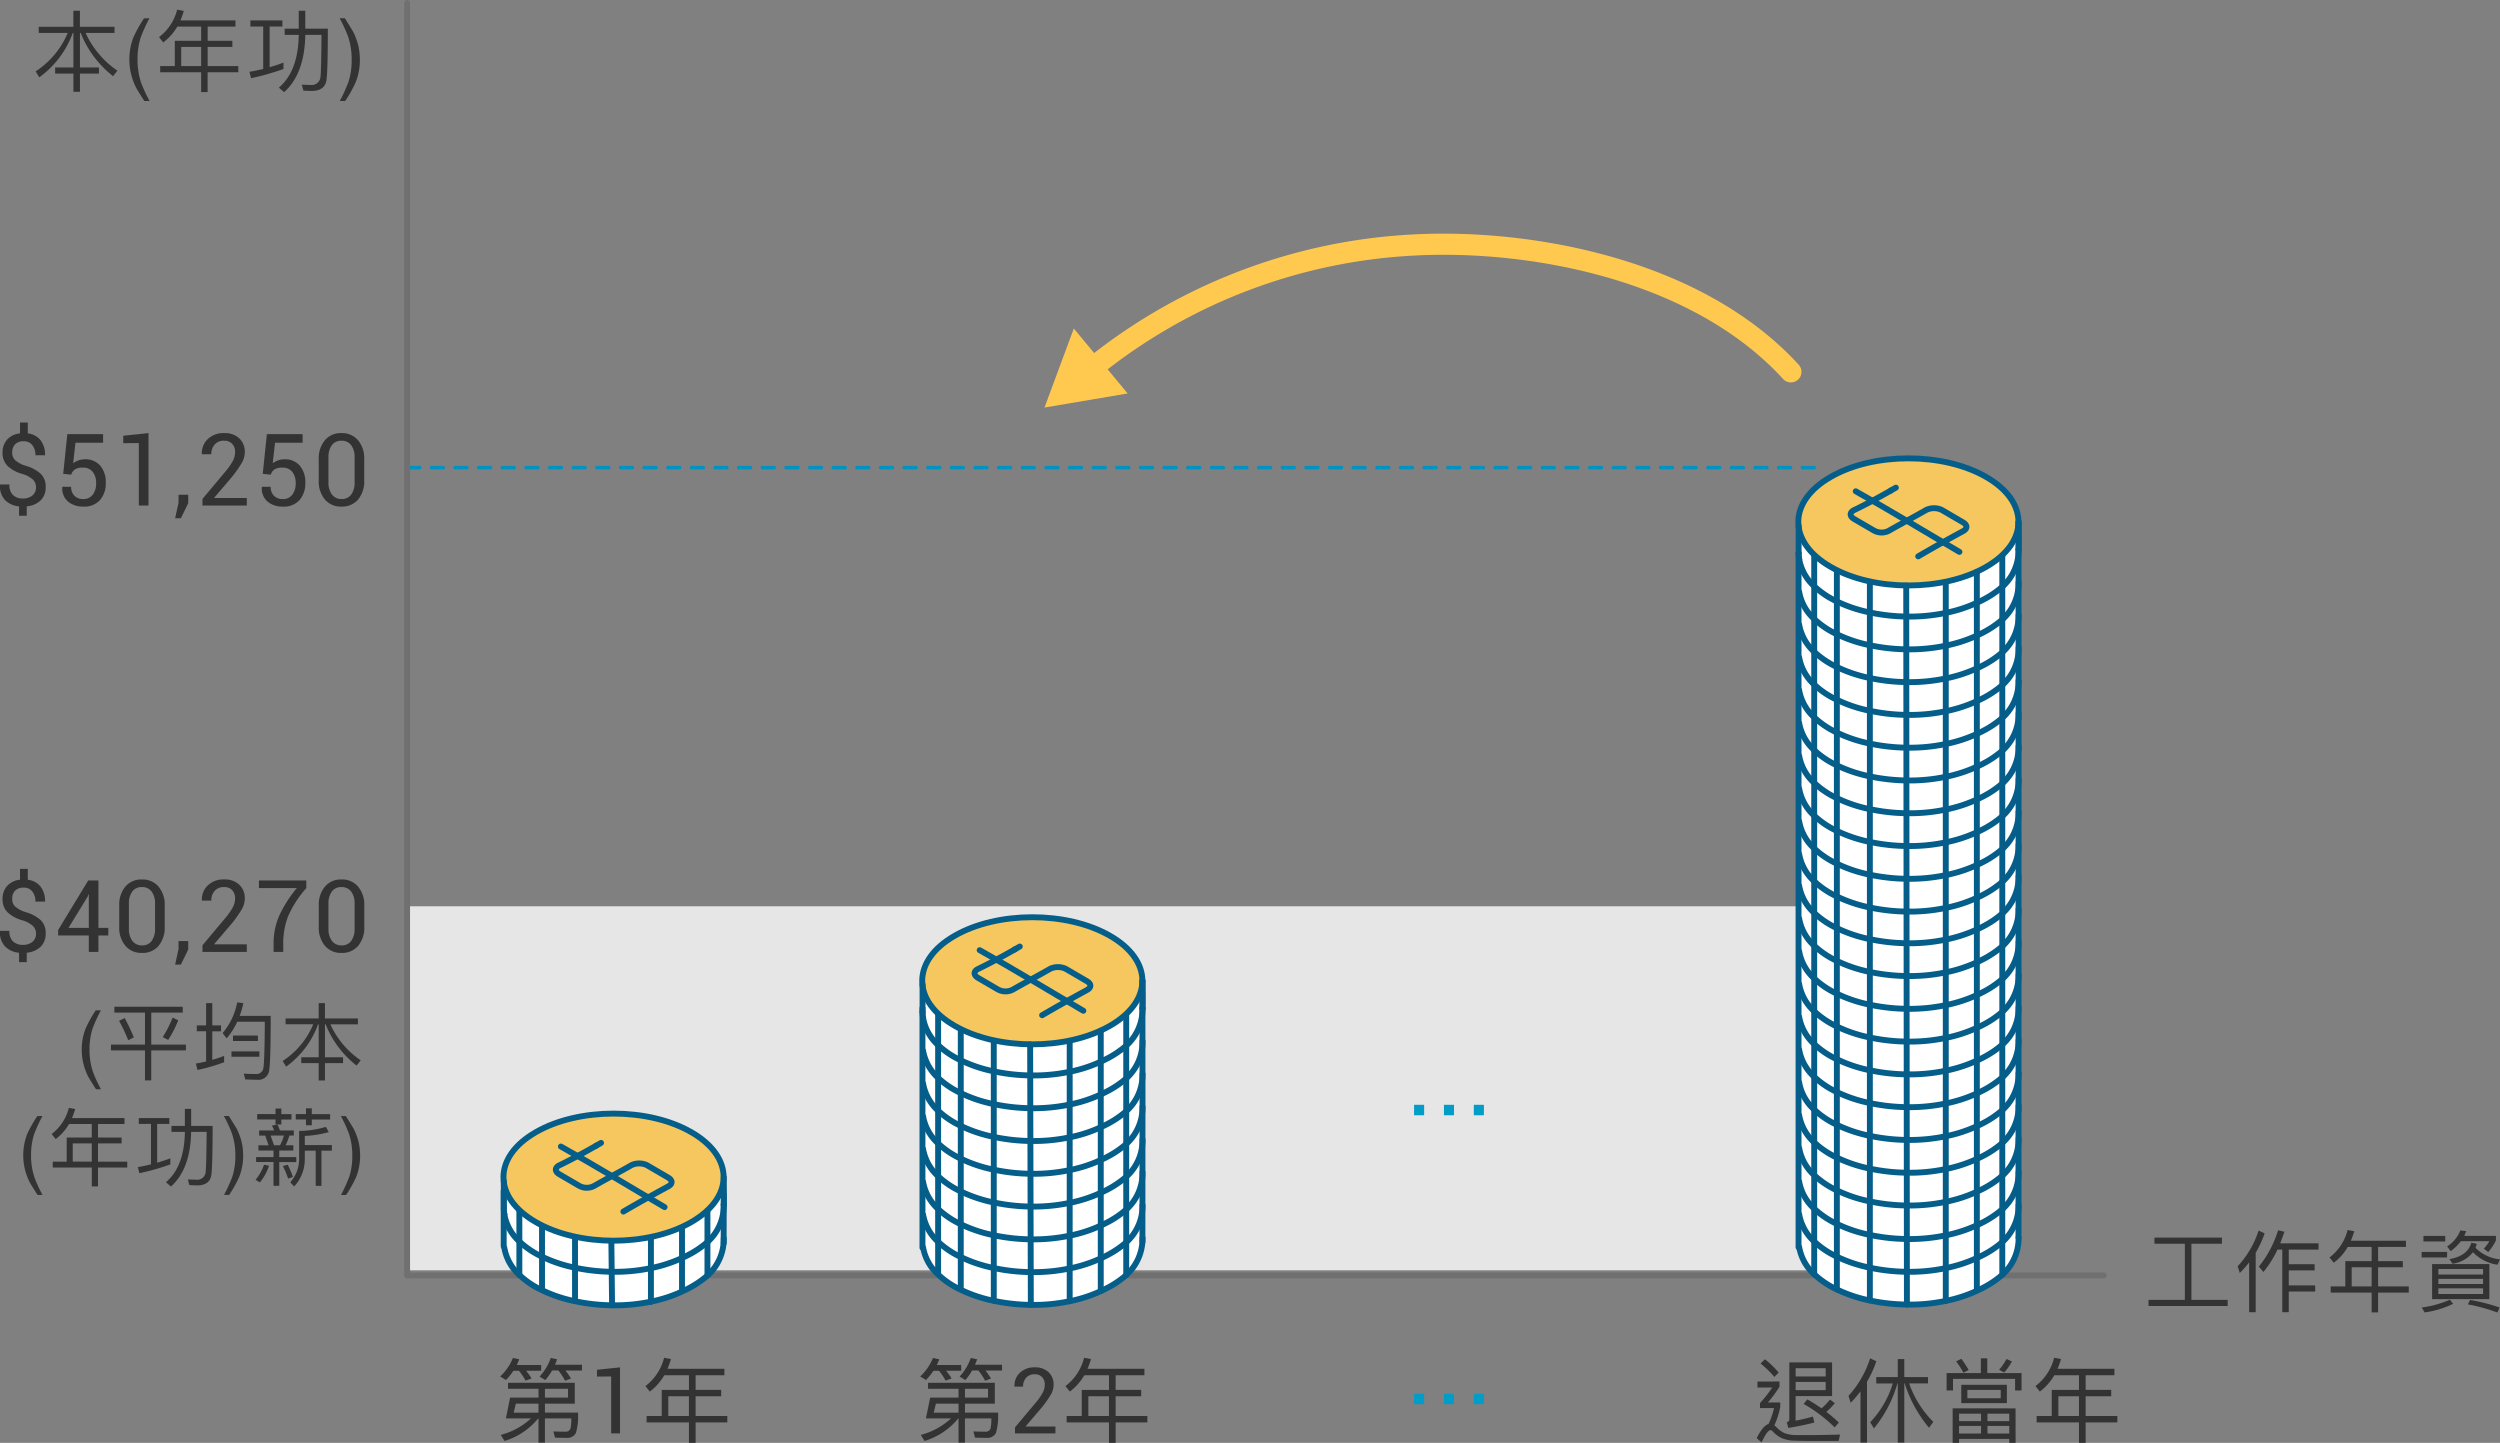 <svg xmlns="http://www.w3.org/2000/svg" width="354.745" height="204.739" viewBox="0 0 354.745 204.739">
  <rect x="0" y="0" width="354.745" height="204.739" fill="#808080" stroke="none"/>
  <g id="_04-公校教師-退撫金-本_年功_薪-一次給付" data-name="04-公校教師-退撫金-本(年功)薪-一次給付" transform="translate(-9.543 -5.233)">
    <rect id="Rectangle_281" data-name="Rectangle 281" width="220.274" height="51.653" transform="translate(67.309 133.834)" fill="#e6e6e7"/>
    <path id="Path_5683" data-name="Path 5683" d="M-20.672-2.617a1.456,1.456,0,0,0-.442-1.069,3.835,3.835,0,0,0-1.465-.79A5.051,5.051,0,0,1-24.7-5.611,2.545,2.545,0,0,1-25.419-7.5a2.668,2.668,0,0,1,.661-1.873,2.848,2.848,0,0,1,1.817-.87v-1.538h1.1v1.545a2.659,2.659,0,0,1,1.806.954,3.322,3.322,0,0,1,.644,2.144h-1.364a2.231,2.231,0,0,0-.439-1.434,1.464,1.464,0,0,0-1.211-.55,1.632,1.632,0,0,0-1.232.428,1.624,1.624,0,0,0-.411,1.173,1.465,1.465,0,0,0,.425,1.093,4.16,4.16,0,0,0,1.524.794A5.265,5.265,0,0,1-19.99-4.493,2.509,2.509,0,0,1-19.3-2.631a2.552,2.552,0,0,1-.717,1.9,3.185,3.185,0,0,1-1.97.839V1.448H-23.08V.118a3.19,3.19,0,0,1-1.963-.874,2.855,2.855,0,0,1-.738-2.2l.014-.035h1.323A1.9,1.9,0,0,0-23.9-1.458,1.988,1.988,0,0,0-22.579-1a2.1,2.1,0,0,0,1.4-.428A1.473,1.473,0,0,0-20.672-2.617ZM-16.814-4.5l.585-5.632h5.075v1.218h-3.919L-15.4-6a3.129,3.129,0,0,1,.724-.4,2.546,2.546,0,0,1,.9-.164,2.76,2.76,0,0,1,2.2.881,3.557,3.557,0,0,1,.8,2.454A3.565,3.565,0,0,1-11.59-.78a3.013,3.013,0,0,1-2.384.926,3.267,3.267,0,0,1-2.144-.7,2.433,2.433,0,0,1-.821-2.067l.014-.042h1.239a1.693,1.693,0,0,0,.477,1.284,1.714,1.714,0,0,0,1.236.456,1.618,1.618,0,0,0,1.35-.613,2.652,2.652,0,0,0,.48-1.678,2.415,2.415,0,0,0-.484-1.566,1.635,1.635,0,0,0-1.347-.6,2.153,2.153,0,0,0-1.169.244,1.424,1.424,0,0,0-.536.752ZM-4.707,0H-6.085V-8.869l-2.207.021V-9.906l3.585-.376ZM.926-.334-.118,1.8H-.933L-.446-.4V-1.538H.926ZM9.239,0H2.946V-.94L6.127-4.734A9.557,9.557,0,0,0,7.279-6.373a2.736,2.736,0,0,0,.3-1.229,1.641,1.641,0,0,0-.411-1.152A1.461,1.461,0,0,0,6.037-9.2a1.7,1.7,0,0,0-1.368.55A2.037,2.037,0,0,0,4.2-7.281H2.876l-.014-.042a2.734,2.734,0,0,1,.828-2.1,3.177,3.177,0,0,1,2.346-.86,2.95,2.95,0,0,1,2.137.752,2.578,2.578,0,0,1,.78,1.942,3.1,3.1,0,0,1-.442,1.566A17.475,17.475,0,0,1,7.164-4.1L4.61-1.107l.014.035H9.239ZM11.5-4.5l.585-5.632h5.075v1.218H13.243L12.916-6a3.129,3.129,0,0,1,.724-.4,2.546,2.546,0,0,1,.9-.164,2.76,2.76,0,0,1,2.2.881,3.557,3.557,0,0,1,.8,2.454,3.565,3.565,0,0,1-.818,2.45,3.013,3.013,0,0,1-2.384.926,3.267,3.267,0,0,1-2.144-.7,2.433,2.433,0,0,1-.821-2.067l.014-.042H12.63a1.693,1.693,0,0,0,.477,1.284,1.714,1.714,0,0,0,1.236.456,1.618,1.618,0,0,0,1.35-.613,2.652,2.652,0,0,0,.48-1.678,2.415,2.415,0,0,0-.484-1.566,1.635,1.635,0,0,0-1.347-.6,2.153,2.153,0,0,0-1.169.244,1.424,1.424,0,0,0-.536.752Zm14.4.926a4,4,0,0,1-.874,2.722,2.959,2.959,0,0,1-2.349,1,2.972,2.972,0,0,1-2.349-1,3.979,3.979,0,0,1-.881-2.722V-6.557a4.005,4.005,0,0,1,.874-2.715,2.941,2.941,0,0,1,2.342-1.009,2.97,2.97,0,0,1,2.356,1.009,3.985,3.985,0,0,1,.881,2.715ZM24.535-6.843a2.765,2.765,0,0,0-.487-1.726A1.637,1.637,0,0,0,22.67-9.2a1.611,1.611,0,0,0-1.364.633,2.794,2.794,0,0,0-.48,1.726V-3.3a2.781,2.781,0,0,0,.491,1.733,1.626,1.626,0,0,0,1.368.64,1.615,1.615,0,0,0,1.371-.637,2.822,2.822,0,0,0,.48-1.737Z" transform="translate(35.325 76.971)" fill="#333"/>
    <path id="Path_5684" data-name="Path 5684" d="M-20.672-2.617a1.456,1.456,0,0,0-.442-1.069,3.835,3.835,0,0,0-1.465-.79A5.051,5.051,0,0,1-24.7-5.611,2.545,2.545,0,0,1-25.419-7.5a2.668,2.668,0,0,1,.661-1.873,2.848,2.848,0,0,1,1.817-.87v-1.538h1.1v1.545a2.659,2.659,0,0,1,1.806.954,3.322,3.322,0,0,1,.644,2.144h-1.364a2.231,2.231,0,0,0-.439-1.434,1.464,1.464,0,0,0-1.211-.55,1.632,1.632,0,0,0-1.232.428,1.624,1.624,0,0,0-.411,1.173,1.465,1.465,0,0,0,.425,1.093,4.16,4.16,0,0,0,1.524.794A5.265,5.265,0,0,1-19.99-4.493,2.509,2.509,0,0,1-19.3-2.631a2.552,2.552,0,0,1-.717,1.9,3.185,3.185,0,0,1-1.97.839V1.448H-23.08V.118a3.19,3.19,0,0,1-1.963-.874,2.855,2.855,0,0,1-.738-2.2l.014-.035h1.323A1.9,1.9,0,0,0-23.9-1.458,1.988,1.988,0,0,0-22.579-1a2.1,2.1,0,0,0,1.4-.428A1.473,1.473,0,0,0-20.672-2.617Zm8.856-.794h1.4v1.072h-1.4V0H-13.18V-2.339h-4.351v-.773l4.267-7.024h1.448Zm-4.246,0h2.882V-8.165l-.042-.007-.132.348ZM-2.41-3.578A4,4,0,0,1-3.284-.856a2.959,2.959,0,0,1-2.349,1,2.972,2.972,0,0,1-2.349-1,3.979,3.979,0,0,1-.881-2.722V-6.557a4.005,4.005,0,0,1,.874-2.715,2.941,2.941,0,0,1,2.342-1.009A2.97,2.97,0,0,1-3.291-9.272,3.985,3.985,0,0,1-2.41-6.557ZM-3.781-6.843a2.765,2.765,0,0,0-.487-1.726A1.637,1.637,0,0,0-5.647-9.2a1.611,1.611,0,0,0-1.364.633,2.794,2.794,0,0,0-.48,1.726V-3.3A2.781,2.781,0,0,0-7-1.566a1.626,1.626,0,0,0,1.368.64,1.615,1.615,0,0,0,1.371-.637A2.822,2.822,0,0,0-3.781-3.3ZM.926-.334-.118,1.8H-.933L-.446-.4V-1.538H.926ZM9.239,0H2.946V-.94L6.127-4.734A9.557,9.557,0,0,0,7.279-6.373a2.736,2.736,0,0,0,.3-1.229,1.641,1.641,0,0,0-.411-1.152A1.461,1.461,0,0,0,6.037-9.2a1.7,1.7,0,0,0-1.368.55A2.037,2.037,0,0,0,4.2-7.281H2.876l-.014-.042a2.734,2.734,0,0,1,.828-2.1,3.177,3.177,0,0,1,2.346-.86,2.95,2.95,0,0,1,2.137.752,2.578,2.578,0,0,1,.78,1.942,3.1,3.1,0,0,1-.442,1.566A17.475,17.475,0,0,1,7.164-4.1L4.61-1.107l.014.035H9.239Zm8.445-9.056a15.067,15.067,0,0,0-2.6,4.031,10.8,10.8,0,0,0-.675,3.919V0H13.041V-1.107a9.8,9.8,0,0,1,.846-4.138,18.133,18.133,0,0,1,2.447-3.811H10.96v-1.079h6.724Zm8.223,5.478a4,4,0,0,1-.874,2.722,2.959,2.959,0,0,1-2.349,1,2.972,2.972,0,0,1-2.349-1,3.979,3.979,0,0,1-.881-2.722V-6.557a4.005,4.005,0,0,1,.874-2.715,2.941,2.941,0,0,1,2.342-1.009,2.97,2.97,0,0,1,2.356,1.009,3.985,3.985,0,0,1,.881,2.715ZM24.535-6.843a2.765,2.765,0,0,0-.487-1.726A1.637,1.637,0,0,0,22.67-9.2a1.611,1.611,0,0,0-1.364.633,2.794,2.794,0,0,0-.48,1.726V-3.3a2.781,2.781,0,0,0,.491,1.733,1.626,1.626,0,0,0,1.368.64,1.615,1.615,0,0,0,1.371-.637,2.822,2.822,0,0,0,.48-1.737Z" transform="translate(35.325 140.308)" fill="#333"/>
    <path id="Path_5682" data-name="Path 5682" d="M-46.468-7.963v.868h4.113a12.033,12.033,0,0,1-4.554,5.459l.516.843a13.365,13.365,0,0,0,4.755-6.3h.088v4.906h-2.591v.868h2.591V1.258h.931V-1.321h2.692v-.868h-2.692V-7.095h.1a14.6,14.6,0,0,0,4.6,6.139l.616-.78a12.936,12.936,0,0,1-4.516-5.359h4.1v-.868h-4.906V-10.24h-.931v2.277Zm15.71-1.208a21.447,21.447,0,0,0-1.253,2.758A10.082,10.082,0,0,0-32.447-3.3a10.13,10.13,0,0,0,.5,3.255,19.658,19.658,0,0,0,1.21,2.617h-.743q-.9-1.4-1.112-1.787a8.3,8.3,0,0,1-.467-1.05,8.633,8.633,0,0,1-.479-1.941,8.139,8.139,0,0,1-.068-1.02,8.611,8.611,0,0,1,.571-3.237,18.63,18.63,0,0,1,1.511-2.7Zm3.951,1.182h3.384v2.013h-3.736V-2.39h-2.076v.881h5.812V1.3h.918V-1.51h4.352V-2.39H-22.5V-5.107h3.51v-.868H-22.5V-7.988h3.95v-.881h-7.812a12.984,12.984,0,0,0,.478-1.346l-.943-.176A6.975,6.975,0,0,1-29.4-6.5l.6.755A7.562,7.562,0,0,0-26.806-7.988Zm.553,5.6V-5.107h2.83V-2.39ZM-14.617-8v6.025c-.642.151-1.3.289-1.95.4l.226.906a34.051,34.051,0,0,0,4.6-1.308v-.906c-.642.252-1.3.465-1.962.654V-8h1.811v-.868h-4.541V-8Zm5.044-2.239V-7.7h-2v.881h2C-9.623-3.4-10.554-.893-12.391.667l.742.642q2.906-2.585,3.006-8.126h2.3c-.025,3.359-.075,5.371-.151,6.025A1.259,1.259,0,0,1-7.912.289c-.352,0-.755-.013-1.22-.038l.214.843c.541.025.918.05,1.145.05,1.271,0,1.988-.528,2.138-1.56q.189-1.4.189-7.283h-3.2V-10.24Zm5.82,12.807A21.684,21.684,0,0,0-2.494-.209a10.023,10.023,0,0,0,.43-3.1,10.11,10.11,0,0,0-.5-3.249A19.658,19.658,0,0,0-3.771-9.17h.743q.946,1.511,1.146,1.864a7.207,7.207,0,0,1,.433.974,7.868,7.868,0,0,1,.421,1.517A8.712,8.712,0,0,1-.9-3.372,8.577,8.577,0,0,1-1.48-.129a17.812,17.812,0,0,1-1.5,2.7Z" transform="translate(61.508 16.997)" fill="#333"/>
    <path id="Path_5685" data-name="Path 5685" d="M-37.645-8.748a20.459,20.459,0,0,0-1.2,2.631,9.618,9.618,0,0,0-.416,2.965,9.664,9.664,0,0,0,.475,3.105,18.753,18.753,0,0,0,1.154,2.5h-.709Q-39.192,1.113-39.4.744a7.92,7.92,0,0,1-.445-1A8.236,8.236,0,0,1-40.3-2.109a7.764,7.764,0,0,1-.064-.973,8.214,8.214,0,0,1,.545-3.088,17.772,17.772,0,0,1,1.441-2.578Zm1.909-.516v.84h4.344v4.536h-4.824v.828h4.824V1.188h.888V-3.06h4.92v-.828H-30.5V-8.424h4.464v-.84Zm1.464,1.608-.8.4a21.855,21.855,0,0,1,1.3,2.748l.8-.4A27.98,27.98,0,0,0-34.272-7.656Zm6.8-.06a15.765,15.765,0,0,1-1.4,2.76l.768.4a14.917,14.917,0,0,0,1.428-2.784Zm3.432,1.1v.84h1.32V-1.5c-.468.12-.948.216-1.452.3l.228.912a25.412,25.412,0,0,0,3.78-1.1v-.9c-.552.216-1.1.4-1.68.564V-5.772H-20.6v-.84H-21.84V-9.768h-.876v3.156Zm5.136,1.44V-4.4h3.54v-.768Zm-.216,2.256v.756h3.96v-.756Zm.816-6.96A9.577,9.577,0,0,1-20.376-5.52l.576.744a10.075,10.075,0,0,0,1.5-2.352h3.912c-.024,3.624-.084,5.784-.192,6.48a.985.985,0,0,1-1.056.936c-.492,0-1.068-.024-1.74-.048l.216.816c.792.024,1.344.048,1.68.048A1.545,1.545,0,0,0-13.752-.348c.132-.96.2-3.492.2-7.62h-4.4a12.454,12.454,0,0,0,.516-1.8Zm6.864,2.28v.828h3.924A11.479,11.479,0,0,1-11.856-1.56l.492.8A12.75,12.75,0,0,0-6.828-6.768h.084v4.68H-9.216v.828h2.472V1.2h.888V-1.26h2.568v-.828H-5.856v-4.68h.1A13.925,13.925,0,0,0-1.368-.912l.588-.744A12.34,12.34,0,0,1-5.088-6.768h3.912V-7.6h-4.68V-9.768h-.888V-7.6Zm-34.5,13.848a20.459,20.459,0,0,0-1.2,2.631,9.618,9.618,0,0,0-.416,2.965,9.664,9.664,0,0,0,.475,3.105,18.753,18.753,0,0,0,1.154,2.5h-.709q-.855-1.336-1.061-1.705a7.92,7.92,0,0,1-.445-1,8.236,8.236,0,0,1-.457-1.852,7.764,7.764,0,0,1-.064-.973,8.214,8.214,0,0,1,.545-3.088A17.772,17.772,0,0,1-46.67,6.252Zm3.769,1.128h3.228V9.3H-42.5v3.42h-1.98v.84h5.544v2.676h.876V13.56h4.152v-.84h-4.152V10.128h3.348V9.3h-3.348V7.38H-34.3V6.54h-7.452a12.386,12.386,0,0,0,.456-1.284l-.9-.168A6.653,6.653,0,0,1-44.64,8.8l.576.72A7.214,7.214,0,0,0-42.168,7.38Zm.528,5.34V10.128h2.7V12.72Zm11.1-5.352v5.748c-.612.144-1.236.276-1.86.384l.216.864a32.483,32.483,0,0,0,4.392-1.248v-.864c-.612.24-1.236.444-1.872.624V7.368h1.728V6.54h-4.332v.828Zm4.812-2.136V7.656h-1.908V8.5h1.908c-.048,3.264-.936,5.652-2.688,7.14l.708.612q2.772-2.466,2.868-7.752h2.2c-.024,3.2-.072,5.124-.144,5.748a1.2,1.2,0,0,1-1.356,1.032c-.336,0-.72-.012-1.164-.036l.2.8c.516.024.876.048,1.092.048,1.212,0,1.9-.5,2.04-1.488q.18-1.332.18-6.948H-24.84V5.232Zm5.552,12.217a20.686,20.686,0,0,0,1.2-2.648,9.561,9.561,0,0,0,.41-2.953,9.644,9.644,0,0,0-.475-3.1,18.753,18.753,0,0,0-1.154-2.5h.709q.9,1.441,1.093,1.778a6.875,6.875,0,0,1,.413.929,7.506,7.506,0,0,1,.4,1.447,8.311,8.311,0,0,1,.12,1.377,8.182,8.182,0,0,1-.551,3.094,16.992,16.992,0,0,1-1.436,2.572Zm4.888-7.045v.744h2.136v.924h-2.472v.708h2.472v3.372h.816V12.78h2.412v-.708h-2.412v-.924h2V10.4h-1.1a8.674,8.674,0,0,0,.54-1.38h.624V8.292H-12.24c-.12-.312-.228-.588-.348-.828l-.792.132a5.457,5.457,0,0,1,.312.7h-2.124v.732h.864l.48,1.38Zm3.06,0h-.852l-.48-1.38h1.884A6.5,6.5,0,0,1-12.228,10.4Zm-3.24-4.428v.768h2.6v.708h.828V6.744h1.44V5.976h-1.44V5.184h-.828v.792Zm6.924-.816v.816H-10v.768h1.452V7.56h.828V6.744h2.6V5.976h-2.6V5.16Zm2.82,2.628a13.17,13.17,0,0,1-3.792.576v3.948a4.865,4.865,0,0,1-1.26,3.336l.552.6a5.637,5.637,0,0,0,1.512-3.936V11.16h1.548v5h.816v-5h1.476v-.792h-3.84v-1.3a14.474,14.474,0,0,0,3.4-.54ZM-14.5,13.152a6.611,6.611,0,0,1-1.2,2.136l.612.384a7.492,7.492,0,0,0,1.3-2.364Zm3.36,0-.684.192a13.7,13.7,0,0,1,.744,1.788l.672-.252A13.931,13.931,0,0,0-11.136,13.152Zm7.556,4.3a20.686,20.686,0,0,0,1.2-2.648,9.561,9.561,0,0,0,.41-2.953,9.644,9.644,0,0,0-.475-3.1A18.753,18.753,0,0,0-3.6,6.252h.709q.9,1.441,1.093,1.778a6.875,6.875,0,0,1,.413.929,7.506,7.506,0,0,1,.4,1.447,8.311,8.311,0,0,1,.12,1.377,8.182,8.182,0,0,1-.551,3.094,16.992,16.992,0,0,1-1.436,2.572Z" transform="translate(61.508 157.347)" fill="#333"/>
    <path id="Path_5691" data-name="Path 5691" d="M-19.793-8.441V-.478h-5.157V.39h11.233V-.478h-5.145V-8.441h4.327v-.868h-9.573v.868Zm13.145.83h.679V1.271h.918V-1.66H-1.3v-.868H-5.051V-4.654h3.673v-.881H-5.051V-7.61H-.824V-8.5H-6.258c.2-.516.4-1.069.6-1.648l-.906-.2A15.442,15.442,0,0,1-9.29-5.2l.642.767A14.925,14.925,0,0,0-6.648-7.61ZM-10.673-5.8v7.07h.931V-7.158A15.285,15.285,0,0,0-8.472-9.912l-.855-.4A13.493,13.493,0,0,1-12.3-5.246l.3.956A14.928,14.928,0,0,0-10.673-5.8Zm14-2.189H6.711v2.013H2.975V-2.39H.9v.881H6.711V1.3h.918V-1.51h4.352V-2.39H7.629V-5.107h3.51v-.868H7.629V-7.988h3.95v-.881H3.767a12.983,12.983,0,0,0,.478-1.346L3.3-10.39A6.975,6.975,0,0,1,.736-6.5l.6.755A7.562,7.562,0,0,0,3.327-7.988Zm.553,5.6V-5.107h2.83V-2.39Zm15.5-6.415h4.038a5.793,5.793,0,0,1-.792,1.057l.629.491a7.6,7.6,0,0,0,1.094-1.66V-9.56h-4.5c.1-.214.189-.44.277-.667l-.83-.1a4.669,4.669,0,0,1-1.874,2.264l.5.667A6.49,6.49,0,0,0,19.378-8.805Zm-5.321-.742v.78h3.094v-.78Zm-.252,2.264v.792h3.61v-.792Zm7.044-1.3c-.327,1.233-1.359,2.013-3.094,2.327l.428.654a4.487,4.487,0,0,0,2.906-1.635,6.008,6.008,0,0,0,3.472,1.774l.365-.755a5.752,5.752,0,0,1-3.484-1.648,3.734,3.734,0,0,0,.189-.566ZM15.29-5.56V-.579h8.126V-5.56Zm7.233,4.252h-6.34v-.805h6.34ZM16.183-2.73v-.73h6.34v.73Zm0-1.346v-.78h6.34v.78Zm4.5,3.61L20.36.164a25.2,25.2,0,0,1,4.2,1.157l.3-.717A26.376,26.376,0,0,0,20.687-.465ZM17.819-.5a14.665,14.665,0,0,1-4,1.107l.415.7A13.553,13.553,0,0,0,18.271.088Z" transform="translate(339.363 190.158)" fill="#333"/>
    <line id="Line_1288" data-name="Line 1288" x1="199.666" transform="translate(67.309 71.587)" fill="none" stroke="#0093c1" stroke-linecap="round" stroke-linejoin="round" stroke-width="0.5" stroke-dasharray="1.677"/>
    <path id="Path_5690" data-name="Path 5690" d="M-18.477-4.835l-.533.65A20.765,20.765,0,0,1-14.6-.858l.585-.689a18.813,18.813,0,0,0-1.768-1.508,10.863,10.863,0,0,0,1.2-1.235l-.676-.52a9.04,9.04,0,0,1-1.209,1.248C-17.1-4-17.763-4.42-18.477-4.835Zm-1.664-2.47h4.264v1.157h-4.264Zm4.264-.78h-4.264v-1.17h4.264ZM-20.141-5.3h5.173v-4.783h-6.07V-1.95c0,.156-.13.286-.364.364l.221.806c1.482-.247,2.717-.507,3.7-.767l-.208-.845q-1.228.351-2.457.585Zm-5.42-2.067v.858h2.093a17.012,17.012,0,0,1-1.729,2.2V-3.6h1.989a10.488,10.488,0,0,1-.78,2.262c-.533.156-1.092.832-1.677,2l.689.611c.546-1.157.962-1.729,1.261-1.729a.369.369,0,0,1,.286.13A4.151,4.151,0,0,0-22.065.689a5.087,5.087,0,0,0,1.885.338q1.053.039,2.418.039h3.718l.208-.9c-1.664.039-3.016.065-4.056.065h-2.236a4.676,4.676,0,0,1-1.625-.286A4.244,4.244,0,0,1-22.9-.923a1.816,1.816,0,0,0-.26-.221,10.971,10.971,0,0,0,.832-2.626v-.624H-24.08a17.343,17.343,0,0,0,1.651-2.236V-7.37Zm1.066-3.159-.624.611a13.166,13.166,0,0,1,1.963,1.9l.611-.624A13.565,13.565,0,0,0-24.5-10.529Zm13.557,4.562V1.3h.923V-7.344a15.094,15.094,0,0,0,1.326-2.9l-.884-.416a14.3,14.3,0,0,1-3.068,5.329l.312.988A18.346,18.346,0,0,0-10.938-5.966ZM-8.7-7.994v.9H-6.35A13.928,13.928,0,0,1-9.56-1.586l.533.871A17.72,17.72,0,0,0-5.7-7.1h.052V1.3h.923V-7.1h.065A18.32,18.32,0,0,0-1.215-.806L-.6-1.638A14.406,14.406,0,0,1-4.036-7.1h2.678v-.9H-4.725v-2.548h-.923v2.548Zm20.616-.572H7.052v-2.093h-.91v2.093H1.28V-6.1h.91V-7.747H11V-6.1h.91ZM3.36-6.9v2.6H9.833V-6.9Zm5.6,1.911H4.231V-6.174H8.963Zm-5.589-5.6-.741.364a11.885,11.885,0,0,1,1.04,1.612L4.413-9A16.13,16.13,0,0,0,3.373-10.594Zm6.408.026A8.1,8.1,0,0,1,8.729-9.034l.728.39a8.151,8.151,0,0,0,1.092-1.573Zm1.287,7.006H2.138v4.9h.91V.78h7.123v.559h.9ZM3.048.013V-1.066h3.12V.013Zm4.03,0V-1.066h3.094V.013ZM3.048-1.742V-2.808h3.12v1.066Zm4.03-1.066h3.094v1.066H7.078Zm9.489-5.446h3.5v2.08H16.2v3.7H14.058v.91h6.005v2.9h.949v-2.9h4.5v-.91h-4.5V-5.277h3.627v-.9H21.012v-2.08h4.082v-.91H17.022a13.416,13.416,0,0,0,.494-1.391l-.975-.182A7.207,7.207,0,0,1,13.889-6.72l.624.78A7.814,7.814,0,0,0,16.567-8.254Zm.572,5.784V-5.277h2.925V-2.47Z" transform="translate(284.481 208.634)" fill="#333"/>
    <path id="Path_2251" data-name="Path 2251" d="M67.309,5.652V186.216H308.077" fill="none" stroke="#717071" stroke-linecap="round" stroke-linejoin="round" stroke-width="0.839"/>
    <g id="Group_707" data-name="Group 707">
      <path id="Path_5686" data-name="Path 5686" d="M-10.717-6.33v1.248h-4.03l-.6,2.951h3.562a10.062,10.062,0,0,1-4.29,2.34l.533.858a9.842,9.842,0,0,0,4.783-3.2h.039V1.313h.91V-2.132h3.744A5.869,5.869,0,0,1-6.181-.689a.7.7,0,0,1-.741.442c-.52,0-1.092-.013-1.69-.039L-8.377.6c.52.013,1.053.026,1.6.026A1.378,1.378,0,0,0-5.414-.052a8.409,8.409,0,0,0,.3-2.9H-9.807V-4.225H-5.57V-7.188h-9.476v.858Zm0,2.106v1.274H-14.24l.312-1.274Zm.91-.858V-6.33h3.276v1.248Zm-4.472-3.809h.793a9.417,9.417,0,0,1,.936,1.4l.845-.312a7.923,7.923,0,0,0-.78-1.092h2.145V-9.71H-13.8c.117-.26.234-.52.351-.806l-.9-.195a7.279,7.279,0,0,1-1.807,2.626l.819.507A9.32,9.32,0,0,0-14.279-8.891Zm5.485-.039h.9a9.3,9.3,0,0,1,.949,1.456l.832-.312A9,9,0,0,0-6.9-8.93h2.353v-.819H-8.377c.1-.247.208-.507.3-.767l-.9-.195a7.577,7.577,0,0,1-1.586,2.639l.806.507A8.571,8.571,0,0,0-8.793-8.93ZM.847,0H-.409V-8.086l-2.012.019v-.965L.847-9.374ZM7.13-8.254h3.5v2.08H6.766v3.7H4.621v.91h6.005v2.9h.949v-2.9h4.5v-.91h-4.5V-5.277H15.2v-.9H11.575v-2.08h4.082v-.91H7.585a13.416,13.416,0,0,0,.494-1.391L7.1-10.737A7.207,7.207,0,0,1,4.452-6.72l.624.78A7.814,7.814,0,0,0,7.13-8.254ZM7.7-2.47V-5.277h2.925V-2.47Z" transform="translate(96.674 208.634)" fill="#333"/>
      <g id="Group_706" data-name="Group 706">
        <path id="Path_2252" data-name="Path 2252" d="M112.555,172.317a.22.22,0,0,0,0-.025c-.012-2.511-1.7-4.851-4.756-6.591-6.173-3.545-16.219-3.545-22.392,0-3.07,1.747-4.762,4.1-4.763,6.618a5.655,5.655,0,0,0,.047.689v3.133a.31.31,0,0,0-.013.062v5.868a.2.2,0,0,0,.006.026.245.245,0,0,0,0,.027,7.142,7.142,0,0,0,2.322,4,12.406,12.406,0,0,0,3.3,2.2,19.977,19.977,0,0,0,4.759,1.581,26.827,26.827,0,0,0,5.278.582c.157,0,.314.005.471.005a24.9,24.9,0,0,0,5.161-.529,19.845,19.845,0,0,0,4.757-1.571c.165-.076.318-.151.493-.238a14.228,14.228,0,0,0,2.95-1.961,6.718,6.718,0,0,0,2.4-5.2.288.288,0,0,0-.011-.078l.012-6.977v-.011Z" fill="#fff"/>
        <ellipse id="Ellipse_130" data-name="Ellipse 130" cx="15.792" cy="8.994" rx="15.792" ry="8.994" transform="translate(80.882 163.229)" fill="#f6c75e"/>
        <g id="Group_705" data-name="Group 705">
          <path id="Path_2253" data-name="Path 2253" d="M94.107,167.826a.019.019,0,0,0,.019-.019" fill="none" stroke="#055e89" stroke-linecap="round" stroke-linejoin="round" stroke-width="0.839" fill-rule="evenodd"/>
          <path id="Path_2254" data-name="Path 2254" d="M98,177.154c1.965-1.147,3.955-2.267,6.339-3.562.676-.355.663-.883.019-1.263-.876-.508-1.945-1.14-3.034-1.772a2.612,2.612,0,0,0-2.178.007c-1.758,1.018-3.716,2.036-5.249,2.925a2.227,2.227,0,0,1-2.172.006c-.876-.508-1.733-1.011-2.821-1.643-.645-.38-.67-.939.019-1.268,1.945-.941,3.936-2.036,5.907-3.176" fill="none" stroke="#055e89" stroke-linecap="round" stroke-linejoin="round" stroke-width="0.839" fill-rule="evenodd"/>
          <path id="Path_2255" data-name="Path 2255" d="M112.241,172.265c0,1.455.065,2.744,0,3.9" fill="none" stroke="#055e89" stroke-linecap="round" stroke-linejoin="round" stroke-width="0.839" fill-rule="evenodd"/>
          <line id="Line_1289" data-name="Line 1289" y2="0.019" transform="translate(112.241 176.168)" fill="none" stroke="#055e89" stroke-linecap="round" stroke-linejoin="round" stroke-width="0.839"/>
          <path id="Path_2256" data-name="Path 2256" d="M112.241,176.188a6.942,6.942,0,0,1-2.293,5.27,13.816,13.816,0,0,1-2.88,1.925c-.155.078-.309.155-.477.232a19.562,19.562,0,0,1-4.683,1.56,24.616,24.616,0,0,1-5.559.52,26.364,26.364,0,0,1-5.212-.579,19.6,19.6,0,0,1-4.683-1.565,12.13,12.13,0,0,1-3.215-2.158,6.777,6.777,0,0,1-2.132-3.839" fill="none" stroke="#055e89" stroke-linecap="round" stroke-linejoin="round" stroke-width="0.839" fill-rule="evenodd"/>
          <path id="Path_2257" data-name="Path 2257" d="M112.241,180.944a6.939,6.939,0,0,1-2.293,5.269,13.778,13.778,0,0,1-2.88,1.926c-.155.078-.309.155-.477.232a19.515,19.515,0,0,1-4.683,1.559,24.617,24.617,0,0,1-5.559.521,26.437,26.437,0,0,1-5.212-.579,19.6,19.6,0,0,1-4.683-1.565,12.132,12.132,0,0,1-3.215-2.159,6.775,6.775,0,0,1-2.132-3.838" fill="none" stroke="#055e89" stroke-linecap="round" stroke-linejoin="round" stroke-width="0.839" fill-rule="evenodd"/>
          <line id="Line_1290" data-name="Line 1290" y1="0.02" transform="translate(81.107 177.535)" fill="none" stroke="#055e89" stroke-linecap="round" stroke-linejoin="round" stroke-width="0.839"/>
          <path id="Path_2258" data-name="Path 2258" d="M81.107,177.535a5.174,5.174,0,0,1-.077-.845" fill="none" stroke="#055e89" stroke-linecap="round" stroke-linejoin="round" stroke-width="0.839" fill-rule="evenodd"/>
          <line id="Line_1291" data-name="Line 1291" y1="3.891" transform="translate(81.03 172.8)" fill="none" stroke="#055e89" stroke-linecap="round" stroke-linejoin="round" stroke-width="0.839"/>
          <line id="Line_1292" data-name="Line 1292" y1="9.11" transform="translate(109.928 177.079)" fill="none" stroke="#055e89" stroke-linecap="round" stroke-linejoin="round" stroke-width="0.839"/>
          <line id="Line_1293" data-name="Line 1293" y1="8.97" transform="translate(101.908 181.003)" fill="none" stroke="#055e89" stroke-linecap="round" stroke-linejoin="round" stroke-width="0.839"/>
          <line id="Line_1294" data-name="Line 1294" y1="8.73" transform="translate(106.318 179.641)" fill="none" stroke="#055e89" stroke-linecap="round" stroke-linejoin="round" stroke-width="0.839"/>
          <line id="Line_1295" data-name="Line 1295" x1="0.097" y1="8.811" transform="translate(96.297 181.634)" fill="none" stroke="#055e89" stroke-linecap="round" stroke-linejoin="round" stroke-width="0.839"/>
          <line id="Line_1296" data-name="Line 1296" y1="8.751" transform="translate(91.137 180.944)" fill="none" stroke="#055e89" stroke-linecap="round" stroke-linejoin="round" stroke-width="0.839"/>
          <line id="Line_1297" data-name="Line 1297" y1="9.012" transform="translate(86.454 179.195)" fill="none" stroke="#055e89" stroke-linecap="round" stroke-linejoin="round" stroke-width="0.839"/>
          <line id="Line_1298" data-name="Line 1298" y1="9.044" transform="translate(83.239 177.113)" fill="none" stroke="#055e89" stroke-linecap="round" stroke-linejoin="round" stroke-width="0.839"/>
          <path id="Path_2259" data-name="Path 2259" d="M107.635,178.648c-6.082,3.518-15.976,3.518-22.058,0-6.126-3.517-6.126-9.25,0-12.761,6.082-3.517,15.976-3.517,22.058,0C113.754,169.4,113.754,175.131,107.635,178.648Z" fill="none" stroke="#055e89" stroke-linecap="round" stroke-linejoin="round" stroke-width="0.839" fill-rule="evenodd"/>
          <path id="Path_2260" data-name="Path 2260" d="M89.133,167.923c4.993,2.783,9.728,5.688,14.714,8.6" fill="none" stroke="#055e89" stroke-linecap="round" stroke-linejoin="round" stroke-width="0.839" fill-rule="evenodd"/>
          <line id="Line_1299" data-name="Line 1299" y1="7.873" transform="translate(81.017 174.217)" fill="none" stroke="#055e89" stroke-linecap="round" stroke-linejoin="round" stroke-width="0.839"/>
          <path id="Path_2261" data-name="Path 2261" d="M112.228,181.634l.013-6.889m0,3.111-.013-.993" fill="none" stroke="#055e89" stroke-linecap="round" stroke-linejoin="round" stroke-width="0.839" fill-rule="evenodd"/>
        </g>
      </g>
    </g>
    <g id="Group_710" data-name="Group 710">
      <path id="Path_5687" data-name="Path 5687" d="M-10.717-6.33v1.248h-4.03l-.6,2.951h3.562a10.062,10.062,0,0,1-4.29,2.34l.533.858a9.842,9.842,0,0,0,4.783-3.2h.039V1.313h.91V-2.132h3.744A5.869,5.869,0,0,1-6.181-.689a.7.7,0,0,1-.741.442c-.52,0-1.092-.013-1.69-.039L-8.377.6c.52.013,1.053.026,1.6.026A1.378,1.378,0,0,0-5.414-.052a8.409,8.409,0,0,0,.3-2.9H-9.807V-4.225H-5.57V-7.188h-9.476v.858Zm0,2.106v1.274H-14.24l.312-1.274Zm.91-.858V-6.33h3.276v1.248Zm-4.472-3.809h.793a9.417,9.417,0,0,1,.936,1.4l.845-.312a7.923,7.923,0,0,0-.78-1.092h2.145V-9.71H-13.8c.117-.26.234-.52.351-.806l-.9-.195a7.279,7.279,0,0,1-1.807,2.626l.819.507A9.32,9.32,0,0,0-14.279-8.891Zm5.485-.039h.9a9.3,9.3,0,0,1,.949,1.456l.832-.312A9,9,0,0,0-6.9-8.93h2.353v-.819H-8.377c.1-.247.208-.507.3-.767l-.9-.195a7.577,7.577,0,0,1-1.586,2.639l.806.507A8.571,8.571,0,0,0-8.793-8.93ZM3.031,0H-2.707V-.857l2.9-3.459a8.714,8.714,0,0,0,1.05-1.495,2.494,2.494,0,0,0,.276-1.12,1.5,1.5,0,0,0-.374-1.05A1.332,1.332,0,0,0,.111-8.391a1.55,1.55,0,0,0-1.247.5,1.858,1.858,0,0,0-.428,1.25H-2.77l-.013-.038a2.493,2.493,0,0,1,.755-1.914A2.9,2.9,0,0,1,.111-9.374a2.689,2.689,0,0,1,1.949.685A2.351,2.351,0,0,1,2.77-6.918a2.824,2.824,0,0,1-.4,1.428A15.933,15.933,0,0,1,1.139-3.738L-1.19-1.009l.013.032H3.031Zm4.1-8.254h3.5v2.08H6.766v3.7H4.621v.91h6.005v2.9h.949v-2.9h4.5v-.91h-4.5V-5.277H15.2v-.9H11.575v-2.08h4.082v-.91H7.585a13.416,13.416,0,0,0,.494-1.391L7.1-10.737A7.207,7.207,0,0,1,4.452-6.72l.624.78A7.814,7.814,0,0,0,7.13-8.254ZM7.7-2.47V-5.277h2.925V-2.47Z" transform="translate(156.276 208.634)" fill="#333"/>
      <g id="Group_709" data-name="Group 709">
        <path id="Path_2262" data-name="Path 2262" d="M171.977,144.454a.226.226,0,0,0-.006-.025c-.012-2.511-1.7-4.851-4.755-6.591-6.174-3.545-16.22-3.545-22.392,0-3.071,1.747-4.763,4.1-4.764,6.618a5.655,5.655,0,0,0,.047.689v3.133a.324.324,0,0,0-.012.062v33.922a.236.236,0,0,0,.005.026.233.233,0,0,0,0,.027,7.146,7.146,0,0,0,2.321,4,12.4,12.4,0,0,0,3.3,2.2,19.97,19.97,0,0,0,4.76,1.581,26.882,26.882,0,0,0,5.278.583c.157,0,.314,0,.47,0a24.988,24.988,0,0,0,5.162-.528,19.883,19.883,0,0,0,4.756-1.572c.166-.075.318-.151.494-.238a14.139,14.139,0,0,0,2.949-1.961,6.721,6.721,0,0,0,2.4-5.2.343.343,0,0,0-.012-.078l.012-35.03v-.011Z" fill="#fff"/>
        <ellipse id="Ellipse_131" data-name="Ellipse 131" cx="15.792" cy="8.994" rx="15.792" ry="8.994" transform="translate(140.304 135.367)" fill="#f6c75e"/>
        <g id="Group_708" data-name="Group 708">
          <path id="Path_2263" data-name="Path 2263" d="M153.529,139.963a.019.019,0,0,0,.019-.019" fill="none" stroke="#055e89" stroke-linecap="round" stroke-linejoin="round" stroke-width="0.839" fill-rule="evenodd"/>
          <path id="Path_2264" data-name="Path 2264" d="M157.419,149.291c1.965-1.147,3.955-2.267,6.339-3.562.676-.355.664-.883.019-1.263-.876-.508-1.945-1.14-3.034-1.772a2.611,2.611,0,0,0-2.178.007c-1.758,1.018-3.716,2.036-5.249,2.925a2.227,2.227,0,0,1-2.172.006c-.876-.508-1.733-1.011-2.821-1.642-.644-.381-.67-.94.019-1.269,1.946-.941,3.937-2.036,5.907-3.176" fill="none" stroke="#055e89" stroke-linecap="round" stroke-linejoin="round" stroke-width="0.839" fill-rule="evenodd"/>
          <path id="Path_2265" data-name="Path 2265" d="M171.662,144.4c0,1.455.065,2.744,0,3.9" fill="none" stroke="#055e89" stroke-linecap="round" stroke-linejoin="round" stroke-width="0.839" fill-rule="evenodd"/>
          <line id="Line_1300" data-name="Line 1300" y2="0.019" transform="translate(171.662 148.306)" fill="none" stroke="#055e89" stroke-linecap="round" stroke-linejoin="round" stroke-width="0.839"/>
          <path id="Path_2266" data-name="Path 2266" d="M171.662,148.325a6.942,6.942,0,0,1-2.293,5.27,13.751,13.751,0,0,1-2.88,1.925c-.155.078-.309.155-.477.232a19.56,19.56,0,0,1-4.683,1.56,24.674,24.674,0,0,1-5.559.521,26.447,26.447,0,0,1-5.212-.58,19.613,19.613,0,0,1-4.683-1.565,12.147,12.147,0,0,1-3.215-2.158,6.782,6.782,0,0,1-2.131-3.839" fill="none" stroke="#055e89" stroke-linecap="round" stroke-linejoin="round" stroke-width="0.839" fill-rule="evenodd"/>
          <path id="Path_2267" data-name="Path 2267" d="M171.662,152.977a6.939,6.939,0,0,1-2.293,5.269,13.75,13.75,0,0,1-2.88,1.926c-.155.078-.309.154-.477.232a19.6,19.6,0,0,1-4.683,1.559,24.674,24.674,0,0,1-5.559.521,26.447,26.447,0,0,1-5.212-.579,19.613,19.613,0,0,1-4.683-1.565,12.149,12.149,0,0,1-3.215-2.159,6.779,6.779,0,0,1-2.131-3.838" fill="none" stroke="#055e89" stroke-linecap="round" stroke-linejoin="round" stroke-width="0.839" fill-rule="evenodd"/>
          <path id="Path_2268" data-name="Path 2268" d="M171.662,157.628a6.942,6.942,0,0,1-2.293,5.27,13.751,13.751,0,0,1-2.88,1.925c-.155.078-.309.155-.477.232a19.561,19.561,0,0,1-4.683,1.56,24.674,24.674,0,0,1-5.559.521,26.447,26.447,0,0,1-5.212-.58,19.613,19.613,0,0,1-4.683-1.565,12.146,12.146,0,0,1-3.215-2.158,6.781,6.781,0,0,1-2.131-3.839" fill="none" stroke="#055e89" stroke-linecap="round" stroke-linejoin="round" stroke-width="0.839" fill-rule="evenodd"/>
          <path id="Path_2269" data-name="Path 2269" d="M171.662,162.28a6.939,6.939,0,0,1-2.293,5.269,13.751,13.751,0,0,1-2.88,1.926c-.155.078-.309.154-.477.232a19.6,19.6,0,0,1-4.683,1.559,24.675,24.675,0,0,1-5.559.521,26.446,26.446,0,0,1-5.212-.579,19.613,19.613,0,0,1-4.683-1.565,12.149,12.149,0,0,1-3.215-2.159,6.779,6.779,0,0,1-2.131-3.838" fill="none" stroke="#055e89" stroke-linecap="round" stroke-linejoin="round" stroke-width="0.839" fill-rule="evenodd"/>
          <path id="Path_2270" data-name="Path 2270" d="M171.662,166.931a6.942,6.942,0,0,1-2.293,5.27,13.751,13.751,0,0,1-2.88,1.925c-.155.078-.309.155-.477.232a19.561,19.561,0,0,1-4.683,1.56,24.674,24.674,0,0,1-5.559.521,26.446,26.446,0,0,1-5.212-.58,19.613,19.613,0,0,1-4.683-1.565,12.147,12.147,0,0,1-3.215-2.158,6.782,6.782,0,0,1-2.131-3.839" fill="none" stroke="#055e89" stroke-linecap="round" stroke-linejoin="round" stroke-width="0.839" fill-rule="evenodd"/>
          <path id="Path_2271" data-name="Path 2271" d="M171.662,171.583a6.939,6.939,0,0,1-2.293,5.269,13.75,13.75,0,0,1-2.88,1.926c-.155.078-.309.154-.477.232a19.6,19.6,0,0,1-4.683,1.559,24.674,24.674,0,0,1-5.559.521,26.447,26.447,0,0,1-5.212-.579,19.613,19.613,0,0,1-4.683-1.565,12.149,12.149,0,0,1-3.215-2.159,6.779,6.779,0,0,1-2.131-3.838" fill="none" stroke="#055e89" stroke-linecap="round" stroke-linejoin="round" stroke-width="0.839" fill-rule="evenodd"/>
          <path id="Path_2272" data-name="Path 2272" d="M171.662,176.234a6.942,6.942,0,0,1-2.293,5.27,13.751,13.751,0,0,1-2.88,1.925c-.155.078-.309.155-.477.233a19.6,19.6,0,0,1-4.683,1.559,24.675,24.675,0,0,1-5.559.521,26.447,26.447,0,0,1-5.212-.58,19.657,19.657,0,0,1-4.683-1.564,12.172,12.172,0,0,1-3.215-2.159,6.781,6.781,0,0,1-2.131-3.839" fill="none" stroke="#055e89" stroke-linecap="round" stroke-linejoin="round" stroke-width="0.839" fill-rule="evenodd"/>
          <path id="Path_2273" data-name="Path 2273" d="M171.662,180.886a6.939,6.939,0,0,1-2.293,5.269,13.75,13.75,0,0,1-2.88,1.926c-.155.078-.309.154-.477.232a19.6,19.6,0,0,1-4.683,1.559,24.675,24.675,0,0,1-5.559.521,26.447,26.447,0,0,1-5.212-.579,19.612,19.612,0,0,1-4.683-1.565,12.148,12.148,0,0,1-3.215-2.159,6.779,6.779,0,0,1-2.131-3.838" fill="none" stroke="#055e89" stroke-linecap="round" stroke-linejoin="round" stroke-width="0.839" fill-rule="evenodd"/>
          <line id="Line_1301" data-name="Line 1301" y1="0.02" transform="translate(140.529 149.672)" fill="none" stroke="#055e89" stroke-linecap="round" stroke-linejoin="round" stroke-width="0.839"/>
          <path id="Path_2274" data-name="Path 2274" d="M140.529,149.672a5.063,5.063,0,0,1-.078-.844" fill="none" stroke="#055e89" stroke-linecap="round" stroke-linejoin="round" stroke-width="0.839" fill-rule="evenodd"/>
          <line id="Line_1302" data-name="Line 1302" y1="3.891" transform="translate(140.451 144.937)" fill="none" stroke="#055e89" stroke-linecap="round" stroke-linejoin="round" stroke-width="0.839"/>
          <line id="Line_1303" data-name="Line 1303" y1="36.935" transform="translate(169.35 149.221)" fill="none" stroke="#055e89" stroke-linecap="round" stroke-linejoin="round" stroke-width="0.839"/>
          <line id="Line_1304" data-name="Line 1304" y1="36.767" transform="translate(161.329 153.105)" fill="none" stroke="#055e89" stroke-linecap="round" stroke-linejoin="round" stroke-width="0.839"/>
          <line id="Line_1305" data-name="Line 1305" y1="36.906" transform="translate(165.739 151.491)" fill="none" stroke="#055e89" stroke-linecap="round" stroke-linejoin="round" stroke-width="0.839"/>
          <line id="Line_1306" data-name="Line 1306" x1="0.097" y1="36.96" transform="translate(155.718 153.433)" fill="none" stroke="#055e89" stroke-linecap="round" stroke-linejoin="round" stroke-width="0.839"/>
          <line id="Line_1307" data-name="Line 1307" y1="36.857" transform="translate(150.558 152.957)" fill="none" stroke="#055e89" stroke-linecap="round" stroke-linejoin="round" stroke-width="0.839"/>
          <line id="Line_1308" data-name="Line 1308" y1="36.274" transform="translate(145.875 151.623)" fill="none" stroke="#055e89" stroke-linecap="round" stroke-linejoin="round" stroke-width="0.839"/>
          <line id="Line_1309" data-name="Line 1309" y1="36.67" transform="translate(142.66 149.221)" fill="none" stroke="#055e89" stroke-linecap="round" stroke-linejoin="round" stroke-width="0.839"/>
          <path id="Path_2275" data-name="Path 2275" d="M167.056,150.785c-6.082,3.518-15.976,3.518-22.057,0-6.127-3.517-6.127-9.25,0-12.761,6.081-3.517,15.975-3.517,22.057,0C173.175,141.535,173.175,147.268,167.056,150.785Z" fill="none" stroke="#055e89" stroke-linecap="round" stroke-linejoin="round" stroke-width="0.839" fill-rule="evenodd"/>
          <path id="Path_2276" data-name="Path 2276" d="M148.555,140.06c4.993,2.783,9.727,5.688,14.713,8.6" fill="none" stroke="#055e89" stroke-linecap="round" stroke-linejoin="round" stroke-width="0.839" fill-rule="evenodd"/>
          <line id="Line_1310" data-name="Line 1310" y1="34.004" transform="translate(140.438 148.277)" fill="none" stroke="#055e89" stroke-linecap="round" stroke-linejoin="round" stroke-width="0.839"/>
          <path id="Path_2277" data-name="Path 2277" d="M171.65,181.477l.012-20.624m0-.082L171.65,144.4" fill="none" stroke="#055e89" stroke-linecap="round" stroke-linejoin="round" stroke-width="0.839" fill-rule="evenodd"/>
        </g>
      </g>
    </g>
    <g id="Group_712" data-name="Group 712">
      <path id="Path_2278" data-name="Path 2278" d="M296.291,79.341a.188.188,0,0,0,0-.025c-.012-2.512-1.7-4.852-4.756-6.592-6.173-3.544-16.219-3.544-22.392,0-3.07,1.747-4.762,4.1-4.763,6.618a5.644,5.644,0,0,0,.047.689v3.133a.326.326,0,0,0-.013.062V182.07a.2.2,0,0,0,.006.026.244.244,0,0,0,0,.027,7.142,7.142,0,0,0,2.322,4,12.417,12.417,0,0,0,3.3,2.2,20,20,0,0,0,4.76,1.581,26.819,26.819,0,0,0,5.278.582c.157,0,.314.005.471.005a24.9,24.9,0,0,0,5.161-.529,19.845,19.845,0,0,0,4.757-1.571c.165-.076.318-.151.493-.238a14.229,14.229,0,0,0,2.95-1.961,6.718,6.718,0,0,0,2.4-5.2.289.289,0,0,0-.011-.078l.012-99.954v-.011Z" fill="#fff"/>
      <ellipse id="Ellipse_132" data-name="Ellipse 132" cx="15.792" cy="8.994" rx="15.792" ry="8.994" transform="translate(264.618 70.253)" fill="#f6c75e"/>
      <g id="Group_711" data-name="Group 711">
        <path id="Path_2279" data-name="Path 2279" d="M277.843,74.85a.019.019,0,0,0,.019-.02" fill="none" stroke="#055e89" stroke-linecap="round" stroke-linejoin="round" stroke-width="0.839" fill-rule="evenodd"/>
        <path id="Path_2280" data-name="Path 2280" d="M281.734,84.178c1.965-1.147,3.955-2.268,6.339-3.562.676-.356.663-.883.019-1.264-.876-.508-1.945-1.14-3.034-1.771a2.6,2.6,0,0,0-2.178.007c-1.758,1.017-3.716,2.035-5.249,2.924a2.23,2.23,0,0,1-2.172.007c-.876-.509-1.733-1.011-2.821-1.643-.645-.38-.67-.94.019-1.269,1.945-.94,3.936-2.036,5.907-3.176" fill="none" stroke="#055e89" stroke-linecap="round" stroke-linejoin="round" stroke-width="0.839" fill-rule="evenodd"/>
        <path id="Path_2281" data-name="Path 2281" d="M295.977,79.288c0,1.456.065,2.744,0,3.9" fill="none" stroke="#055e89" stroke-linecap="round" stroke-linejoin="round" stroke-width="0.839" fill-rule="evenodd"/>
        <line id="Line_1311" data-name="Line 1311" y2="0.019" transform="translate(295.977 83.192)" fill="none" stroke="#055e89" stroke-linecap="round" stroke-linejoin="round" stroke-width="0.839"/>
        <path id="Path_2282" data-name="Path 2282" d="M295.977,83.211a6.942,6.942,0,0,1-2.293,5.27,13.776,13.776,0,0,1-2.88,1.926c-.155.077-.309.154-.477.232a19.6,19.6,0,0,1-4.683,1.559,24.675,24.675,0,0,1-5.559.521,26.514,26.514,0,0,1-5.212-.579,19.687,19.687,0,0,1-4.683-1.565,12.156,12.156,0,0,1-3.215-2.159,6.778,6.778,0,0,1-2.132-3.839" fill="none" stroke="#055e89" stroke-linecap="round" stroke-linejoin="round" stroke-width="0.839" fill-rule="evenodd"/>
        <path id="Path_2283" data-name="Path 2283" d="M295.977,87.863a6.938,6.938,0,0,1-2.293,5.269,13.776,13.776,0,0,1-2.88,1.926c-.155.078-.309.155-.477.232a19.516,19.516,0,0,1-4.683,1.559,24.56,24.56,0,0,1-5.559.521,26.364,26.364,0,0,1-5.212-.579,19.6,19.6,0,0,1-4.683-1.565,12.132,12.132,0,0,1-3.215-2.159,6.772,6.772,0,0,1-2.132-3.838" fill="none" stroke="#055e89" stroke-linecap="round" stroke-linejoin="round" stroke-width="0.839" fill-rule="evenodd"/>
        <path id="Path_2284" data-name="Path 2284" d="M295.977,92.514a6.942,6.942,0,0,1-2.293,5.27,13.776,13.776,0,0,1-2.88,1.926c-.155.077-.309.154-.477.232a19.6,19.6,0,0,1-4.683,1.559,24.675,24.675,0,0,1-5.559.521,26.515,26.515,0,0,1-5.212-.579,19.687,19.687,0,0,1-4.683-1.565,12.156,12.156,0,0,1-3.215-2.159,6.778,6.778,0,0,1-2.132-3.839" fill="none" stroke="#055e89" stroke-linecap="round" stroke-linejoin="round" stroke-width="0.839" fill-rule="evenodd"/>
        <path id="Path_2285" data-name="Path 2285" d="M295.977,97.166a6.942,6.942,0,0,1-2.293,5.27,13.815,13.815,0,0,1-2.88,1.925c-.155.078-.309.155-.477.232a19.516,19.516,0,0,1-4.683,1.559,24.559,24.559,0,0,1-5.559.521,26.364,26.364,0,0,1-5.212-.579,19.6,19.6,0,0,1-4.683-1.565,12.132,12.132,0,0,1-3.215-2.159,6.772,6.772,0,0,1-2.132-3.838" fill="none" stroke="#055e89" stroke-linecap="round" stroke-linejoin="round" stroke-width="0.839" fill-rule="evenodd"/>
        <path id="Path_2286" data-name="Path 2286" d="M295.977,101.817a6.942,6.942,0,0,1-2.293,5.27,13.776,13.776,0,0,1-2.88,1.926c-.155.077-.309.154-.477.232a19.6,19.6,0,0,1-4.683,1.559,24.674,24.674,0,0,1-5.559.521,26.514,26.514,0,0,1-5.212-.579,19.687,19.687,0,0,1-4.683-1.565,12.156,12.156,0,0,1-3.215-2.159,6.778,6.778,0,0,1-2.132-3.839" fill="none" stroke="#055e89" stroke-linecap="round" stroke-linejoin="round" stroke-width="0.839" fill-rule="evenodd"/>
        <path id="Path_2287" data-name="Path 2287" d="M295.977,106.469a6.942,6.942,0,0,1-2.293,5.27,13.816,13.816,0,0,1-2.88,1.925c-.155.078-.309.155-.477.232a19.516,19.516,0,0,1-4.683,1.559,24.559,24.559,0,0,1-5.559.521,26.364,26.364,0,0,1-5.212-.579,19.6,19.6,0,0,1-4.683-1.565,12.132,12.132,0,0,1-3.215-2.159,6.772,6.772,0,0,1-2.132-3.838" fill="none" stroke="#055e89" stroke-linecap="round" stroke-linejoin="round" stroke-width="0.839" fill-rule="evenodd"/>
        <path id="Path_2288" data-name="Path 2288" d="M295.977,111.12a6.942,6.942,0,0,1-2.293,5.27,13.776,13.776,0,0,1-2.88,1.926c-.155.077-.309.154-.477.232a19.6,19.6,0,0,1-4.683,1.559,24.675,24.675,0,0,1-5.559.521,26.514,26.514,0,0,1-5.212-.579,19.643,19.643,0,0,1-4.683-1.565,12.156,12.156,0,0,1-3.215-2.159,6.778,6.778,0,0,1-2.132-3.838" fill="none" stroke="#055e89" stroke-linecap="round" stroke-linejoin="round" stroke-width="0.839" fill-rule="evenodd"/>
        <path id="Path_2289" data-name="Path 2289" d="M295.977,115.772a6.942,6.942,0,0,1-2.293,5.27,13.816,13.816,0,0,1-2.88,1.925c-.155.078-.309.155-.477.232a19.515,19.515,0,0,1-4.683,1.559,24.56,24.56,0,0,1-5.559.521,26.363,26.363,0,0,1-5.212-.579,19.6,19.6,0,0,1-4.683-1.565,12.132,12.132,0,0,1-3.215-2.159,6.772,6.772,0,0,1-2.132-3.838" fill="none" stroke="#055e89" stroke-linecap="round" stroke-linejoin="round" stroke-width="0.839" fill-rule="evenodd"/>
        <path id="Path_2290" data-name="Path 2290" d="M295.977,120.423a6.942,6.942,0,0,1-2.293,5.27,13.776,13.776,0,0,1-2.88,1.926c-.155.077-.309.154-.477.232a19.6,19.6,0,0,1-4.683,1.559,24.674,24.674,0,0,1-5.559.521,26.515,26.515,0,0,1-5.212-.579,19.643,19.643,0,0,1-4.683-1.565,12.156,12.156,0,0,1-3.215-2.159,6.778,6.778,0,0,1-2.132-3.838" fill="none" stroke="#055e89" stroke-linecap="round" stroke-linejoin="round" stroke-width="0.839" fill-rule="evenodd"/>
        <path id="Path_2291" data-name="Path 2291" d="M295.977,125.075a6.942,6.942,0,0,1-2.293,5.27,13.815,13.815,0,0,1-2.88,1.925c-.155.078-.309.155-.477.232a19.515,19.515,0,0,1-4.683,1.559,24.56,24.56,0,0,1-5.559.521,26.364,26.364,0,0,1-5.212-.579,19.6,19.6,0,0,1-4.683-1.565,12.132,12.132,0,0,1-3.215-2.159,6.772,6.772,0,0,1-2.132-3.838" fill="none" stroke="#055e89" stroke-linecap="round" stroke-linejoin="round" stroke-width="0.839" fill-rule="evenodd"/>
        <path id="Path_2292" data-name="Path 2292" d="M295.977,129.569a6.938,6.938,0,0,1-2.293,5.269,13.777,13.777,0,0,1-2.88,1.926c-.155.078-.309.154-.477.232a19.6,19.6,0,0,1-4.683,1.559,24.675,24.675,0,0,1-5.559.521,26.438,26.438,0,0,1-5.212-.579,19.6,19.6,0,0,1-4.683-1.565,12.132,12.132,0,0,1-3.215-2.159,6.775,6.775,0,0,1-2.132-3.838" fill="none" stroke="#055e89" stroke-linecap="round" stroke-linejoin="round" stroke-width="0.839" fill-rule="evenodd"/>
        <path id="Path_2293" data-name="Path 2293" d="M295.977,134.22a6.942,6.942,0,0,1-2.293,5.27,13.776,13.776,0,0,1-2.88,1.925c-.155.078-.309.155-.477.233a19.6,19.6,0,0,1-4.683,1.559,24.674,24.674,0,0,1-5.559.521,26.438,26.438,0,0,1-5.212-.58,19.641,19.641,0,0,1-4.683-1.564,12.156,12.156,0,0,1-3.215-2.159,6.778,6.778,0,0,1-2.132-3.839" fill="none" stroke="#055e89" stroke-linecap="round" stroke-linejoin="round" stroke-width="0.839" fill-rule="evenodd"/>
        <path id="Path_2294" data-name="Path 2294" d="M295.977,138.872a6.938,6.938,0,0,1-2.293,5.269,13.776,13.776,0,0,1-2.88,1.926c-.155.078-.309.154-.477.232a19.6,19.6,0,0,1-4.683,1.559,24.674,24.674,0,0,1-5.559.521,26.439,26.439,0,0,1-5.212-.579,19.6,19.6,0,0,1-4.683-1.565,12.132,12.132,0,0,1-3.215-2.159,6.775,6.775,0,0,1-2.132-3.838" fill="none" stroke="#055e89" stroke-linecap="round" stroke-linejoin="round" stroke-width="0.839" fill-rule="evenodd"/>
        <path id="Path_2295" data-name="Path 2295" d="M295.977,143.523a6.942,6.942,0,0,1-2.293,5.27,13.776,13.776,0,0,1-2.88,1.925c-.155.078-.309.155-.477.233a19.6,19.6,0,0,1-4.683,1.559,24.675,24.675,0,0,1-5.559.521,26.44,26.44,0,0,1-5.212-.58,19.641,19.641,0,0,1-4.683-1.564,12.155,12.155,0,0,1-3.215-2.159,6.777,6.777,0,0,1-2.132-3.839" fill="none" stroke="#055e89" stroke-linecap="round" stroke-linejoin="round" stroke-width="0.839" fill-rule="evenodd"/>
        <path id="Path_2296" data-name="Path 2296" d="M295.977,148.175a6.938,6.938,0,0,1-2.293,5.269,13.776,13.776,0,0,1-2.88,1.926c-.155.078-.309.154-.477.232a19.6,19.6,0,0,1-4.683,1.559,24.675,24.675,0,0,1-5.559.521,26.44,26.44,0,0,1-5.212-.579,19.6,19.6,0,0,1-4.683-1.565,12.132,12.132,0,0,1-3.215-2.159,6.775,6.775,0,0,1-2.132-3.838" fill="none" stroke="#055e89" stroke-linecap="round" stroke-linejoin="round" stroke-width="0.839" fill-rule="evenodd"/>
        <path id="Path_2297" data-name="Path 2297" d="M295.977,152.826a6.942,6.942,0,0,1-2.293,5.27,13.776,13.776,0,0,1-2.88,1.925c-.155.078-.309.155-.477.233a19.6,19.6,0,0,1-4.683,1.559,24.674,24.674,0,0,1-5.559.521,26.515,26.515,0,0,1-5.212-.579,19.687,19.687,0,0,1-4.683-1.565,12.156,12.156,0,0,1-3.215-2.159,6.778,6.778,0,0,1-2.132-3.839" fill="none" stroke="#055e89" stroke-linecap="round" stroke-linejoin="round" stroke-width="0.839" fill-rule="evenodd"/>
        <path id="Path_2298" data-name="Path 2298" d="M295.977,157.478a6.938,6.938,0,0,1-2.293,5.269,13.775,13.775,0,0,1-2.88,1.926c-.155.078-.309.154-.477.232a19.6,19.6,0,0,1-4.683,1.559,24.674,24.674,0,0,1-5.559.521,26.439,26.439,0,0,1-5.212-.579,19.6,19.6,0,0,1-4.683-1.565,12.132,12.132,0,0,1-3.215-2.159,6.775,6.775,0,0,1-2.132-3.838" fill="none" stroke="#055e89" stroke-linecap="round" stroke-linejoin="round" stroke-width="0.839" fill-rule="evenodd"/>
        <path id="Path_2299" data-name="Path 2299" d="M295.977,162.129a6.942,6.942,0,0,1-2.293,5.27,13.777,13.777,0,0,1-2.88,1.925c-.155.078-.309.155-.477.233a19.6,19.6,0,0,1-4.683,1.559,24.674,24.674,0,0,1-5.559.521,26.514,26.514,0,0,1-5.212-.579,19.687,19.687,0,0,1-4.683-1.565,12.156,12.156,0,0,1-3.215-2.159,6.778,6.778,0,0,1-2.132-3.839" fill="none" stroke="#055e89" stroke-linecap="round" stroke-linejoin="round" stroke-width="0.839" fill-rule="evenodd"/>
        <path id="Path_2300" data-name="Path 2300" d="M295.977,166.781a6.938,6.938,0,0,1-2.293,5.269,13.776,13.776,0,0,1-2.88,1.926c-.155.078-.309.154-.477.232a19.6,19.6,0,0,1-4.683,1.559,24.674,24.674,0,0,1-5.559.521,26.439,26.439,0,0,1-5.212-.579,19.6,19.6,0,0,1-4.683-1.565,12.132,12.132,0,0,1-3.215-2.159,6.775,6.775,0,0,1-2.132-3.838" fill="none" stroke="#055e89" stroke-linecap="round" stroke-linejoin="round" stroke-width="0.839" fill-rule="evenodd"/>
        <path id="Path_2301" data-name="Path 2301" d="M295.977,171.536a6.942,6.942,0,0,1-2.293,5.27,13.776,13.776,0,0,1-2.88,1.926c-.155.077-.309.154-.477.232a19.6,19.6,0,0,1-4.683,1.559,24.675,24.675,0,0,1-5.559.521,26.515,26.515,0,0,1-5.212-.579,19.6,19.6,0,0,1-4.683-1.565,12.155,12.155,0,0,1-3.215-2.159,6.775,6.775,0,0,1-2.132-3.838" fill="none" stroke="#055e89" stroke-linecap="round" stroke-linejoin="round" stroke-width="0.839" fill-rule="evenodd"/>
        <path id="Path_2302" data-name="Path 2302" d="M295.977,176.188a6.942,6.942,0,0,1-2.293,5.27,13.815,13.815,0,0,1-2.88,1.925c-.155.078-.309.155-.477.232a19.562,19.562,0,0,1-4.683,1.56,24.616,24.616,0,0,1-5.559.52,26.364,26.364,0,0,1-5.212-.579,19.6,19.6,0,0,1-4.683-1.565,12.13,12.13,0,0,1-3.215-2.158,6.778,6.778,0,0,1-2.132-3.839" fill="none" stroke="#055e89" stroke-linecap="round" stroke-linejoin="round" stroke-width="0.839" fill-rule="evenodd"/>
        <path id="Path_2303" data-name="Path 2303" d="M295.977,180.839a6.942,6.942,0,0,1-2.293,5.27,13.775,13.775,0,0,1-2.88,1.926c-.155.077-.309.154-.477.232a19.6,19.6,0,0,1-4.683,1.559,24.674,24.674,0,0,1-5.559.521,26.515,26.515,0,0,1-5.212-.579,19.6,19.6,0,0,1-4.683-1.565,12.156,12.156,0,0,1-3.215-2.159,6.775,6.775,0,0,1-2.132-3.838" fill="none" stroke="#055e89" stroke-linecap="round" stroke-linejoin="round" stroke-width="0.839" fill-rule="evenodd"/>
        <line id="Line_1312" data-name="Line 1312" y1="0.02" transform="translate(264.843 84.558)" fill="none" stroke="#055e89" stroke-linecap="round" stroke-linejoin="round" stroke-width="0.839"/>
        <path id="Path_2304" data-name="Path 2304" d="M264.843,84.558a5.164,5.164,0,0,1-.077-.844" fill="none" stroke="#055e89" stroke-linecap="round" stroke-linejoin="round" stroke-width="0.839" fill-rule="evenodd"/>
        <line id="Line_1313" data-name="Line 1313" y1="3.891" transform="translate(264.766 79.823)" fill="none" stroke="#055e89" stroke-linecap="round" stroke-linejoin="round" stroke-width="0.839"/>
        <line id="Line_1314" data-name="Line 1314" y1="102.002" transform="translate(293.664 84.107)" fill="none" stroke="#055e89" stroke-linecap="round" stroke-linejoin="round" stroke-width="0.839"/>
        <line id="Line_1315" data-name="Line 1315" y1="101.769" transform="translate(285.644 88.057)" fill="none" stroke="#055e89" stroke-linecap="round" stroke-linejoin="round" stroke-width="0.839"/>
        <line id="Line_1316" data-name="Line 1316" y1="101.889" transform="translate(290.054 86.378)" fill="none" stroke="#055e89" stroke-linecap="round" stroke-linejoin="round" stroke-width="0.839"/>
        <line id="Line_1317" data-name="Line 1317" x1="0.097" y1="102.027" transform="translate(280.033 88.32)" fill="none" stroke="#055e89" stroke-linecap="round" stroke-linejoin="round" stroke-width="0.839"/>
        <line id="Line_1318" data-name="Line 1318" y1="101.925" transform="translate(274.873 87.843)" fill="none" stroke="#055e89" stroke-linecap="round" stroke-linejoin="round" stroke-width="0.839"/>
        <line id="Line_1319" data-name="Line 1319" y1="101.634" transform="translate(270.19 86.569)" fill="none" stroke="#055e89" stroke-linecap="round" stroke-linejoin="round" stroke-width="0.839"/>
        <line id="Line_1320" data-name="Line 1320" y1="101.937" transform="translate(266.975 84.107)" fill="none" stroke="#055e89" stroke-linecap="round" stroke-linejoin="round" stroke-width="0.839"/>
        <path id="Path_2305" data-name="Path 2305" d="M291.371,85.672c-6.082,3.517-15.976,3.517-22.058,0-6.126-3.517-6.126-9.251,0-12.761,6.082-3.518,15.976-3.518,22.058,0C297.49,76.421,297.49,82.155,291.371,85.672Z" fill="none" stroke="#055e89" stroke-linecap="round" stroke-linejoin="round" stroke-width="0.839" fill-rule="evenodd"/>
        <path id="Path_2306" data-name="Path 2306" d="M272.869,74.946c4.993,2.783,9.728,5.688,14.714,8.6" fill="none" stroke="#055e89" stroke-linecap="round" stroke-linejoin="round" stroke-width="0.839" fill-rule="evenodd"/>
        <line id="Line_1321" data-name="Line 1321" y1="98.492" transform="translate(264.753 83.714)" fill="none" stroke="#055e89" stroke-linecap="round" stroke-linejoin="round" stroke-width="0.839"/>
        <path id="Path_2307" data-name="Path 2307" d="M295.964,180.839l.013-83.123m0-.092-.013-18.336" fill="none" stroke="#055e89" stroke-linecap="round" stroke-linejoin="round" stroke-width="0.839" fill-rule="evenodd"/>
      </g>
    </g>
    <path id="Path_5689" data-name="Path 5689" d="M-4.988-1.49h1.429V0H-4.988Zm4.24,0H.68V0H-.749Zm4.24,0H4.92V0H3.491Z" transform="translate(215.185 163.488)" fill="#009dc8"/>
    <path id="Path_5688" data-name="Path 5688" d="M-4.988-1.49h1.429V0H-4.988Zm4.24,0H.68V0H-.749Zm4.24,0H4.92V0H3.491Z" transform="translate(215.185 204.488)" fill="#009dc8"/>
    <path id="Path_2308" data-name="Path 2308" d="M264.758,56.97C250.928,41.856,226.57,37.581,209.9,38.51a80.386,80.386,0,0,0-45.1,16.818l-2.883-3.481-4.164,11.217,11.8-2-2.836-3.423A77.371,77.371,0,0,1,210.07,41.506c16-.9,39.354,3.15,52.475,17.489a1.5,1.5,0,1,0,2.213-2.025Z" fill="#ffc94f"/>
  </g>
</svg>
